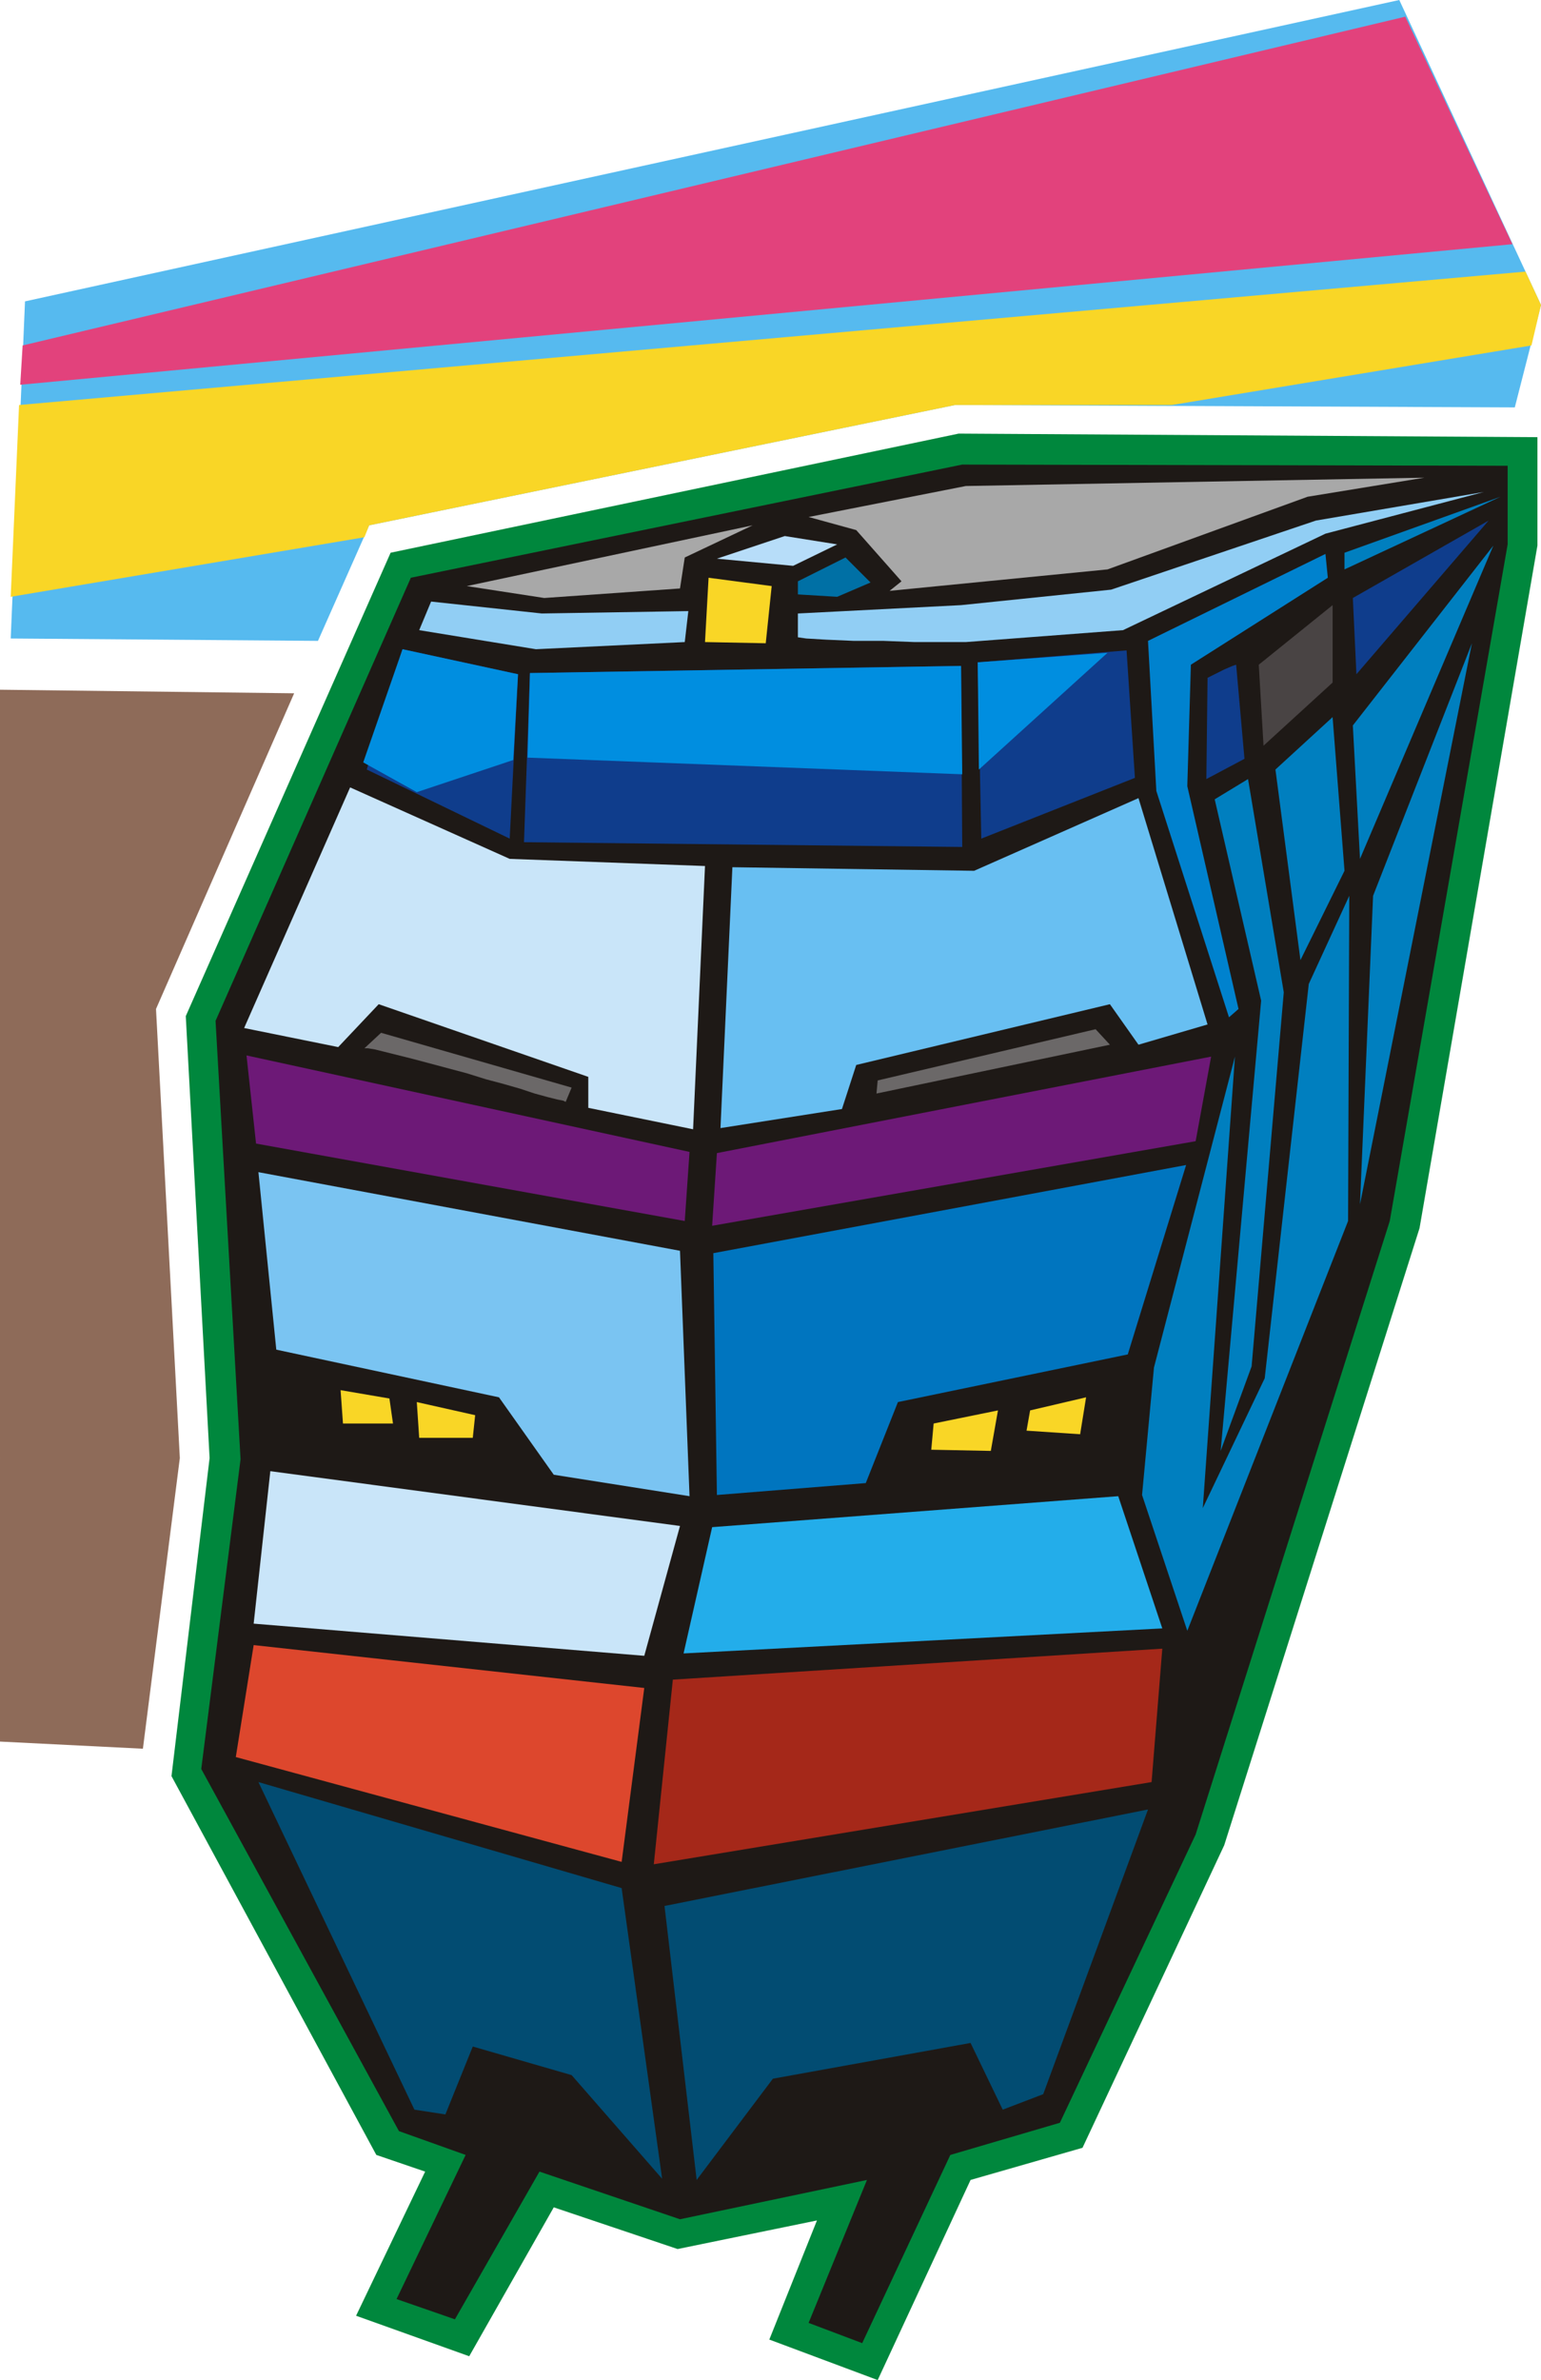 <svg xmlns="http://www.w3.org/2000/svg" fill-rule="evenodd" height="1.998in" preserveAspectRatio="none" stroke-linecap="round" viewBox="0 0 1294 1998" width="1.294in"><style>.pen1{stroke:none}.brush4{fill:#0f3d8c}.brush5{fill:#c9e5f9}.brush14{fill:#f9d626}.brush19{fill:#007fbf}</style><path class="pen1" style="fill:#00873d" d="m316 1809-172-318 32-267-20-371 172-389 477-100 486 3v91l-99 573-164 518-119 254-94 27-78 168-91-34 40-100-117 24-104-35-71 125-95-34 58-121-41-14z"/><path class="pen1" style="fill:#1e1916" d="m335 1789-166-304 33-260-21-368 164-372 463-95 458 1v66l-99 568-163 515-114 242-92 27-74 158-45-17 49-120-157 33-118-40-71 124-49-17 58-121-56-20z"/><path class="pen1 brush4" d="m445 565 362-6 1 152-368-4 5-142zm-10 1-7 138-120-58 30-101 97 21zm386-10 3 148 129-51-7-107-125 10z"/><path class="pen1 brush5" d="m294 661 134 60 164 6-10 221-88-18v-26l-176-61-34 36-79-16 89-202z"/><path class="pen1" style="fill:#68bff2" d="m615 728-10 219 102-16 12-37 213-51 24 34 58-17-58-190-138 61-203-3z"/><path class="pen1" d="m207 886 372 81-4 58-360-65-8-74zm395 82-4 61 406-71 13-71-415 81z" style="fill:#6d1977"/><path class="pen1" style="fill:#7ac4f2" d="m217 984 354 66 8 206-114-18-46-65-187-40-15-149z"/><path class="pen1" style="fill:#0075bf" d="m599 1052 3 203 125-10 27-68 193-40 49-159-397 74z"/><path class="pen1 brush5" d="m227 1235 344 46-30 109-328-27 14-128z"/><path class="pen1" style="fill:#23adea" d="m598 1282-24 106 402-21-37-111-341 26z"/><path class="pen1" style="fill:#dd472d" d="m213 1381 328 36-19 146-324-88 15-94z"/><path class="pen1" style="fill:#a52819" d="m565 1410-16 155 418-69 9-112-411 26z"/><path class="pen1" d="m217 1496 131 275 26 4 23-57 83 24 76 87-34-244-305-89zm341 104 27 230 64-85 166-30 27 56 34-13 88-239-406 81z" style="fill:#024c72"/><path class="pen1 brush14" d="m784 1195-2 22 50 1 6-34-54 11zm81-11-3 17 45 3 5-31-47 11zm-515-7 2 30h45l2-19-49-11zm242-638 3-54 53 7-5 48-51-1z"/><path class="pen1" style="fill:#b7ddf9" d="m602 469 57-19 44 7-37 18-64-6z"/><path class="pen1" style="fill:#0070a5" d="M670 488v11l33 2 28-12-21-21-40 20z"/><path class="pen1" d="m362 505 93 10 123-2-3 26-125 6-98-16 10-24zm308 30v-20l137-7 126-13 172-58 141-24-133 35-170 81-132 10h-43l-26-1h-25l-23-1-17-1-7-1z" style="fill:#91cef4"/><path class="pen1" style="fill:#0082ce" d="m964 538 7 126 61 190 8-7-43-187 3-102 115-73-2-20-149 73z"/><path class="pen1 brush4" d="m1014 569-1 85 32-17-7-79-3 1-7 3-8 4-6 3z"/><path class="pen1 brush19" d="m1020 671 39 169-34 378 26-71 27-314-30-179-28 17z"/><path class="pen1" style="fill:#494444" d="m1057 558 4 68 58-53v-65l-62 50z"/><path class="pen1 brush19" d="m1119 602 10 129-37 75-21-160 48-44zm-82 285-68 261-10 107 38 114 135-344 1-273-34 74-37 331-52 109 27-379zm92-423v14l131-61-131 47z"/><path class="pen1 brush4" d="m1136 502 3 64 111-129-114 65z"/><path class="pen1 brush19" d="m1136 609 6 112 112-263-118 151z"/><path class="pen1" d="m747 496 10-8-38-43-40-11 132-26 385-7-98 16-168 61-183 18zm-355-4 65 10 114-8 4-26 57-27-240 51z" style="fill:#a8a8a8"/><path class="pen1 brush19" d="m1153 752-11 259 94-471-83 212z"/><path class="pen1" d="m435 566-4 72-81 27-45-25 33-95 97 21zm10-1 362-6 1 91-365-14 2-71zm376-9 1 90 108-98-109 8z" style="fill:#008ee0"/><path class="pen1 brush14" d="m327 1174 3 21h-42l-2-28 41 7z"/><path class="pen1" d="m306 880 14-13 160 46-5 12-2-1-5-1-8-2-11-3-12-4-14-4-15-4-16-5-15-4-15-4-15-4-12-3-12-3-8-2-6-1h-3zm431 27-1 11 196-41-12-13-183 43z" style="fill:#6b6868"/><path class="pen1" style="fill:#8e6b59" d="m0 579 247 3-116 265 20 377-31 244-120-6V579z"/><path class="pen1" style="fill:#56baef" d="m1272 342 22-86L1175 0 21 253 9 536l258 2 43-97 492-101 470 2z"/><path class="pen1" style="fill:#e2427c" d="m1270 205-90-191L19 290l-2 33 1253-118z"/><path class="pen1 brush14" d="m1286 290 8-34-13-28L16 340 9 501l297-50 4-10 492-101h182l302-50z"/></svg>
